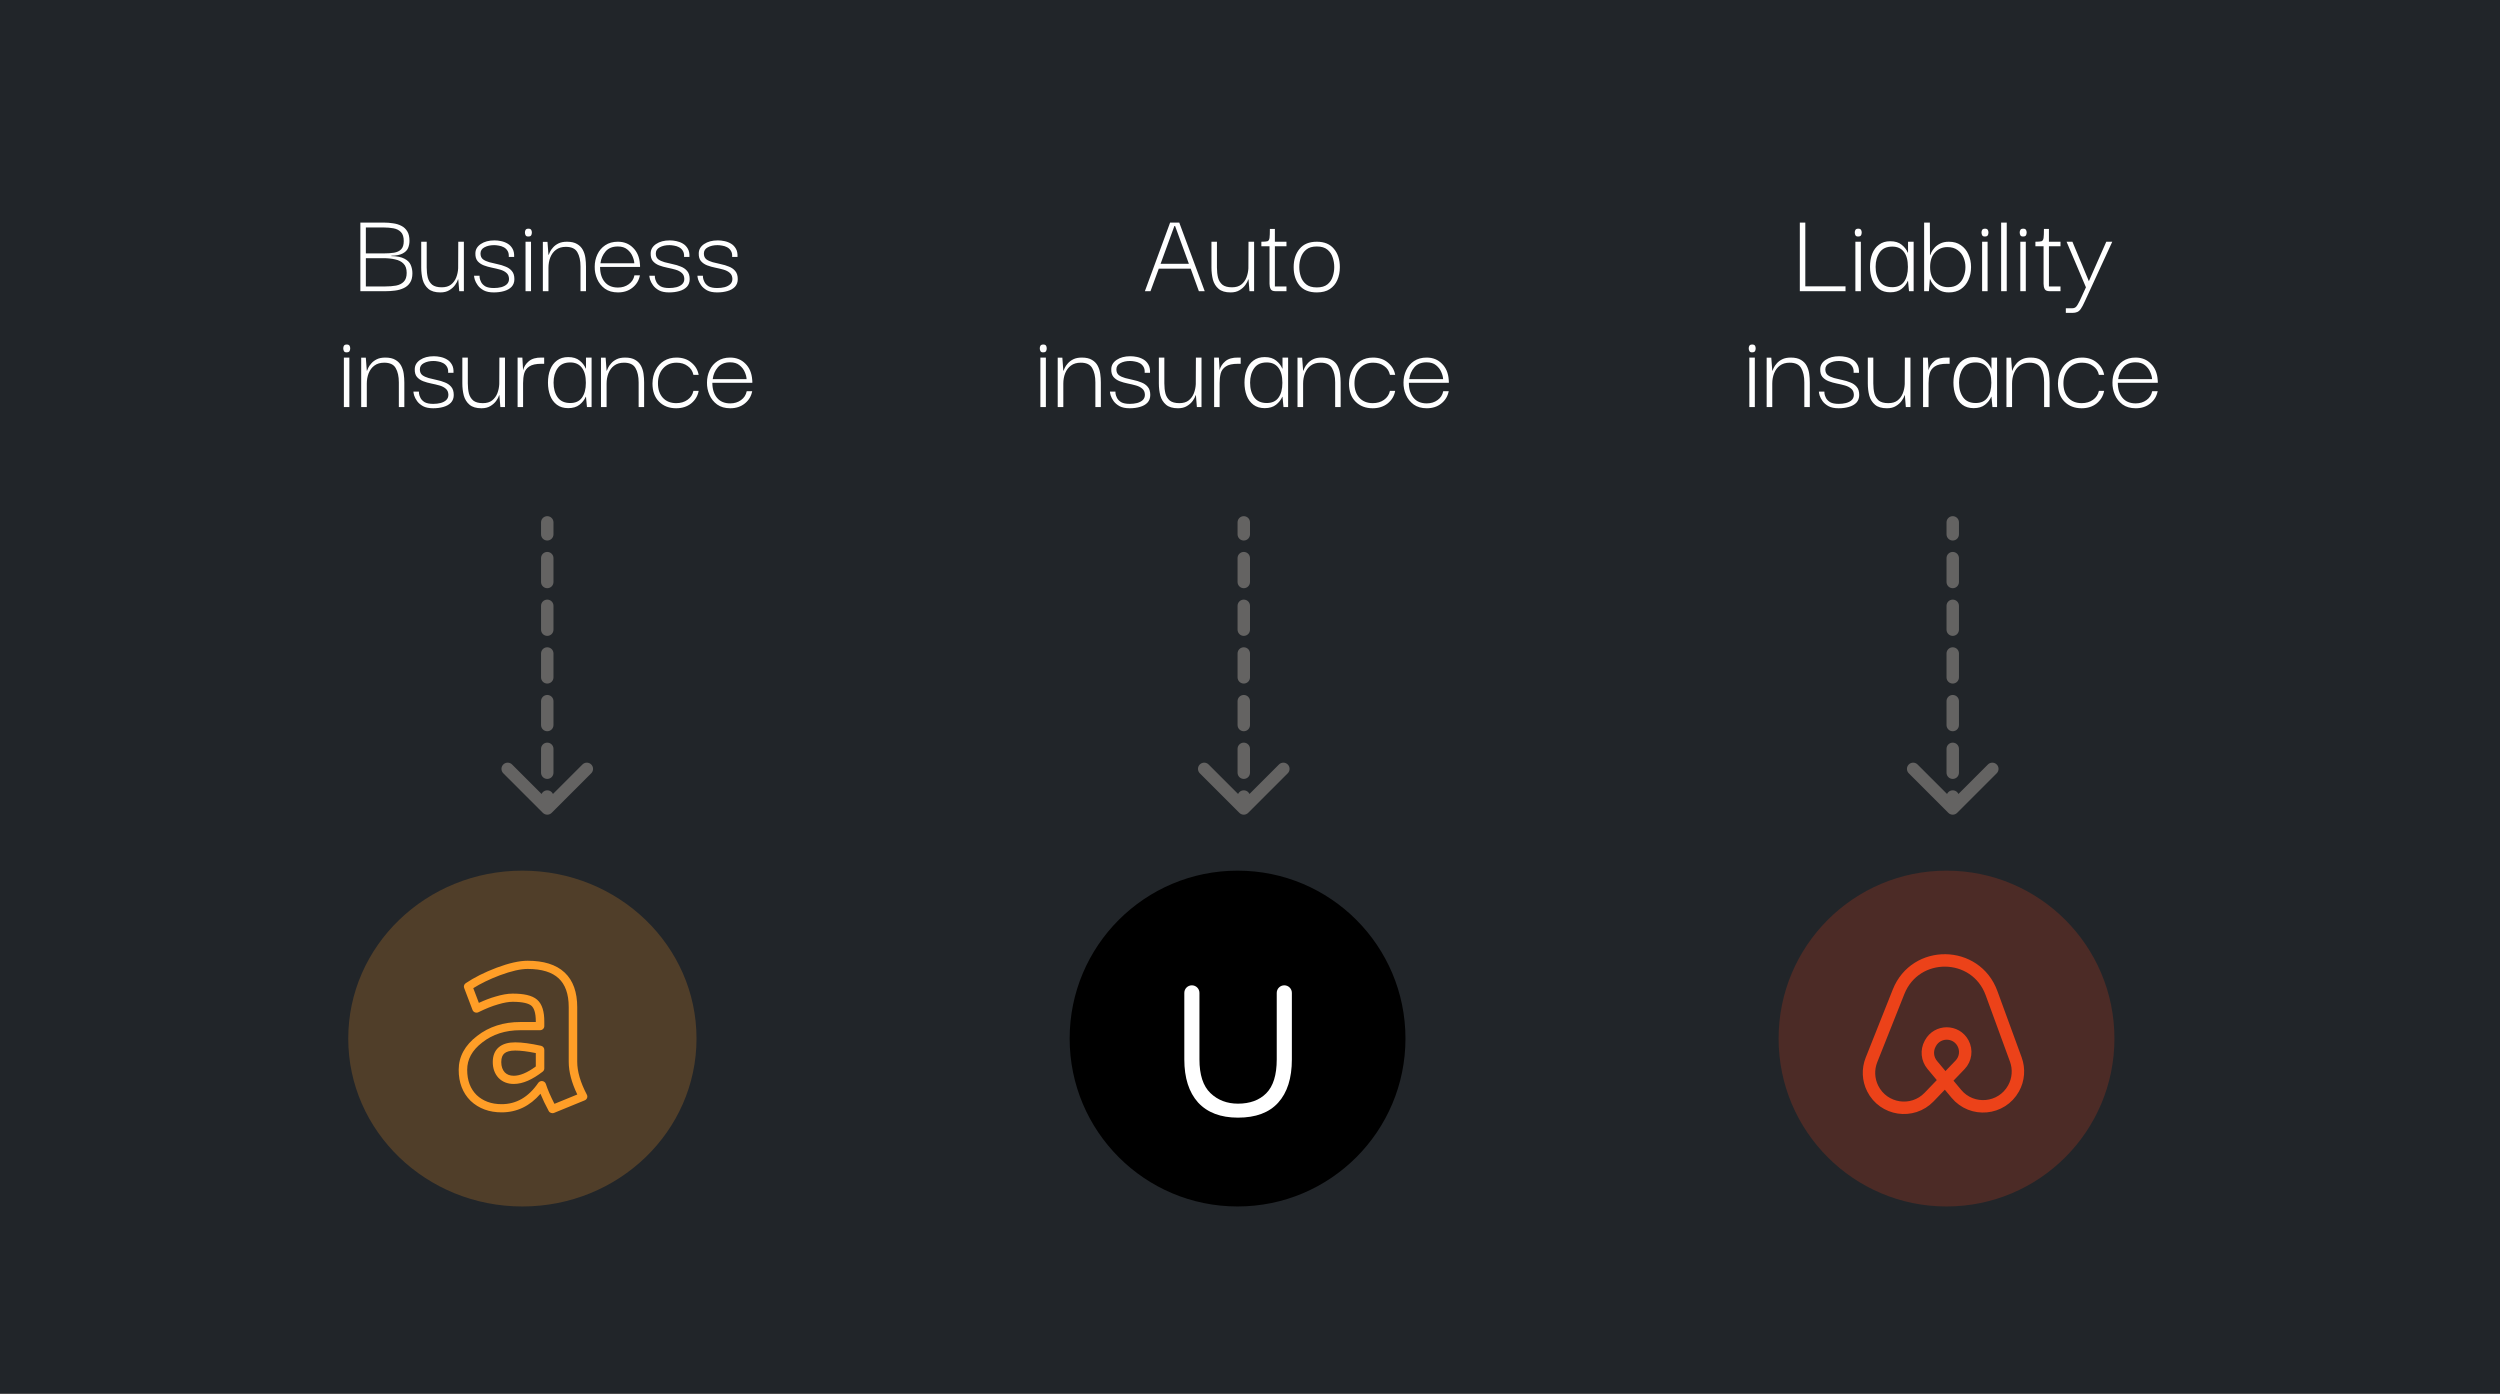 <svg width="669" height="373" viewBox="0 0 669 373" fill="none" xmlns="http://www.w3.org/2000/svg">
<rect x="0" y="0" width="669" height="373" fill="#333333" stroke="none"/>
<rect width="669" height="372.776" fill="#212529"/>
<g clip-path="url(#clip0_1212_6820)">
<path d="M139.79 322.851C165.525 322.851 186.387 302.733 186.387 277.918C186.387 253.102 165.525 232.985 139.79 232.985C114.056 232.985 93.193 253.102 93.193 277.918C93.193 302.733 114.056 322.851 139.79 322.851Z" fill="#503E29"/>
<path fill-rule="evenodd" clip-rule="evenodd" d="M141.194 259.288C139.337 259.288 136.861 259.831 133.724 261.001C130.987 262.04 128.631 263.186 126.647 264.433L128.145 268.368C129.748 267.629 131.233 267.064 132.597 266.681C134.305 266.167 135.839 265.89 137.175 265.89C140.042 265.89 142.362 266.324 143.732 267.512C145.137 268.732 145.654 270.81 145.654 273.32V274.587C145.654 275.192 145.145 275.683 144.517 275.683H139.262C135.215 275.683 131.844 276.782 129.081 278.941L129.071 278.948L129.071 278.948C126.307 281.062 125.019 283.497 125.019 286.287C125.019 289.183 125.891 291.394 127.546 293.039C129.265 294.648 131.464 295.475 134.239 295.475C138.11 295.475 141.365 293.663 144.033 289.78C144.275 289.428 144.705 289.242 145.139 289.3C145.573 289.359 145.933 289.653 146.065 290.056C146.58 291.63 147.346 293.406 148.371 295.387L154.487 292.883C152.978 289.756 152.191 286.831 152.191 284.126V269.519C152.191 265.922 151.23 263.422 149.503 261.811C147.771 260.193 145.072 259.288 141.194 259.288ZM132.901 258.958C136.151 257.745 138.93 257.096 141.194 257.096C145.405 257.096 148.773 258.078 151.085 260.236C153.403 262.401 154.464 265.565 154.464 269.519V284.126C154.464 286.683 155.294 289.616 157.046 292.945C157.188 293.216 157.208 293.532 157.1 293.817C156.992 294.102 156.766 294.331 156.476 294.45L148.284 297.803C147.739 298.027 147.106 297.808 146.832 297.301C145.946 295.66 145.209 294.123 144.626 292.691C141.827 295.953 138.358 297.667 134.239 297.667C130.939 297.667 128.144 296.66 125.949 294.599L125.928 294.579L125.928 294.578C123.777 292.448 122.746 289.645 122.746 286.287C122.746 282.72 124.445 279.69 127.654 277.234C130.867 274.726 134.758 273.491 139.262 273.491H143.381V273.32C143.381 270.961 142.867 269.71 142.211 269.142C141.52 268.542 139.976 268.081 137.175 268.081C136.145 268.081 134.848 268.299 133.264 268.777L133.242 268.783L133.242 268.783C131.734 269.205 130 269.895 128.034 270.867C127.744 271.01 127.404 271.027 127.101 270.913C126.798 270.798 126.56 270.564 126.448 270.27L124.207 264.382C124.029 263.915 124.2 263.391 124.623 263.106C126.927 261.556 129.689 260.177 132.895 258.961L132.901 258.958ZM133.464 280.251C134.566 279.307 136.103 278.931 137.871 278.931C139.692 278.931 142.001 279.248 144.768 279.852C145.286 279.966 145.654 280.409 145.654 280.921V285.914C145.654 286.246 145.498 286.56 145.229 286.768C142.518 288.87 139.924 290.066 137.484 290.066C135.871 290.066 134.476 289.545 133.411 288.454L133.389 288.431C132.344 287.297 131.865 285.852 131.865 284.2C131.865 282.605 132.337 281.217 133.464 280.251ZM134.974 281.889C134.478 282.314 134.138 283.014 134.138 284.2C134.138 285.423 134.481 286.31 135.077 286.963C135.66 287.554 136.426 287.874 137.484 287.874C139.072 287.874 141.027 287.125 143.381 285.382V281.804C141.103 281.343 139.273 281.123 137.871 281.123C136.392 281.123 135.496 281.443 134.974 281.889Z" fill="#FF9E27"/>
</g>
<g clip-path="url(#clip1_1212_6820)">
<path d="M520.888 322.851C545.704 322.851 565.821 302.733 565.821 277.918C565.821 253.102 545.704 232.985 520.888 232.985C496.072 232.985 475.955 253.102 475.955 277.918C475.955 302.733 496.072 322.851 520.888 322.851Z" fill="#4C2B26"/>
<path d="M538.824 291.266V291.266C535.643 296.981 527.717 297.728 523.525 292.707L517.064 284.969C515.739 283.383 515.514 281.149 516.496 279.33L516.585 279.164C518.456 275.696 523.432 275.696 525.303 279.164V279.164C526.325 281.058 526.007 283.395 524.517 284.947L516.234 293.572C511.761 298.231 504.024 297.059 501.131 291.285V291.285C499.937 288.901 499.817 286.12 500.802 283.643L508.054 265.404C512.571 254.043 528.729 254.267 532.929 265.749L539.433 283.53C540.364 286.075 540.142 288.898 538.824 291.266Z" stroke="#EC4219" stroke-width="3.328" stroke-linecap="round"/>
</g>
<g clip-path="url(#clip2_1212_6820)">
<path d="M331.171 322.851C355.987 322.851 376.104 302.733 376.104 277.918C376.104 253.102 355.987 232.985 331.171 232.985C306.355 232.985 286.238 253.102 286.238 277.918C286.238 302.733 306.355 322.851 331.171 322.851Z" fill="black"/>
<path d="M331.283 299.083C326.66 299.083 323.1 297.733 320.604 295.032C318.149 292.291 316.922 288.445 316.922 283.494V265.697C316.922 264.578 317.829 263.671 318.947 263.671V263.671C320.066 263.671 320.972 264.578 320.972 265.697V283.494C320.972 287.627 321.954 290.634 323.918 292.516C325.882 294.398 328.337 295.339 331.283 295.339C334.474 295.339 336.99 294.419 338.832 292.577C340.714 290.695 341.655 287.668 341.655 283.494V265.697C341.655 264.578 342.561 263.671 343.68 263.671V263.671C344.798 263.671 345.705 264.578 345.705 265.697V283.494C345.705 288.527 344.478 292.393 342.023 295.094C339.609 297.753 336.029 299.083 331.283 299.083Z" fill="white"/>
</g>
<path d="M96.434 77.925V59.566H102.728C103.576 59.566 104.402 59.631 105.206 59.761C106.032 59.87 106.772 60.099 107.424 60.446C108.076 60.772 108.598 61.262 108.989 61.914C109.38 62.544 109.576 63.392 109.576 64.457C109.576 65.153 109.446 65.805 109.185 66.414C108.924 67.001 108.435 67.479 107.717 67.849C107.022 68.218 106.022 68.414 104.717 68.436V68.534C106.239 68.555 107.402 68.784 108.206 69.218C109.033 69.632 109.598 70.186 109.902 70.882C110.206 71.577 110.359 72.327 110.359 73.132C110.359 74.197 110.141 75.045 109.706 75.675C109.293 76.306 108.728 76.784 108.011 77.11C107.315 77.436 106.543 77.653 105.695 77.762C104.848 77.871 104 77.925 103.152 77.925H96.434ZM97.902 67.816H102.597C103.706 67.816 104.663 67.751 105.467 67.621C106.293 67.468 106.924 67.164 107.359 66.707C107.815 66.229 108.043 65.501 108.043 64.523C108.043 63.414 107.793 62.609 107.293 62.109C106.793 61.588 106.13 61.251 105.304 61.099C104.478 60.946 103.587 60.87 102.63 60.87H97.902V67.816ZM97.902 76.653H103.087C104.152 76.653 105.119 76.577 105.989 76.425C106.859 76.251 107.543 75.903 108.043 75.382C108.565 74.86 108.826 74.077 108.826 73.034C108.826 71.925 108.543 71.099 107.978 70.555C107.435 69.99 106.685 69.61 105.728 69.414C104.793 69.197 103.761 69.088 102.63 69.088H97.902V76.653ZM117.839 78.251C116.448 78.251 115.382 77.936 114.643 77.306C113.904 76.675 113.393 75.86 113.111 74.86C112.85 73.838 112.719 72.751 112.719 71.599V64.686H114.187V71.599C114.187 72.599 114.285 73.501 114.48 74.306C114.698 75.088 115.089 75.719 115.654 76.197C116.241 76.653 117.089 76.882 118.198 76.882C119.241 76.882 120.067 76.643 120.676 76.164C121.307 75.664 121.774 75.034 122.078 74.273C122.383 73.49 122.557 72.664 122.6 71.795L122.633 64.686H124.133V77.925H122.894L122.633 74.762H122.568C122.437 75.219 122.176 75.719 121.785 76.262C121.394 76.806 120.872 77.273 120.22 77.664C119.589 78.056 118.796 78.251 117.839 78.251ZM132.138 78.251C131.029 78.251 130.127 78.067 129.431 77.697C128.735 77.306 128.203 76.849 127.833 76.327C127.464 75.806 127.203 75.306 127.051 74.827C126.92 74.349 126.855 74.001 126.855 73.784H128.322C128.322 73.806 128.333 73.99 128.355 74.338C128.399 74.664 128.529 75.045 128.746 75.48C128.964 75.914 129.333 76.295 129.855 76.621C130.399 76.925 131.17 77.077 132.17 77.077C132.866 77.077 133.518 77.001 134.127 76.849C134.757 76.675 135.257 76.414 135.627 76.067C136.018 75.697 136.214 75.219 136.214 74.632C136.192 73.936 135.964 73.403 135.529 73.034C135.094 72.642 134.529 72.349 133.834 72.153C133.138 71.958 132.41 71.784 131.649 71.632C130.888 71.479 130.159 71.273 129.464 71.012C128.79 70.751 128.235 70.371 127.801 69.871C127.388 69.371 127.192 68.686 127.214 67.816C127.214 66.794 127.692 65.957 128.649 65.305C129.605 64.653 130.833 64.327 132.333 64.327C132.899 64.327 133.486 64.392 134.094 64.523C134.725 64.653 135.312 64.881 135.855 65.207C136.399 65.534 136.834 65.99 137.16 66.577C137.486 67.142 137.627 67.871 137.584 68.762H136.149C136.192 68.088 136.084 67.544 135.823 67.131C135.562 66.697 135.214 66.371 134.779 66.153C134.366 65.936 133.931 65.794 133.475 65.729C133.018 65.642 132.605 65.599 132.236 65.599C131.214 65.599 130.344 65.794 129.627 66.186C128.931 66.555 128.583 67.11 128.583 67.849C128.583 68.523 128.801 69.034 129.236 69.382C129.67 69.708 130.236 69.969 130.931 70.164C131.627 70.338 132.355 70.512 133.116 70.686C133.877 70.838 134.594 71.055 135.268 71.338C135.964 71.599 136.529 71.99 136.964 72.512C137.421 73.034 137.649 73.762 137.649 74.697C137.649 75.523 137.399 76.208 136.899 76.751C136.399 77.273 135.725 77.653 134.877 77.893C134.051 78.132 133.138 78.251 132.138 78.251ZM141.415 63.283C141.045 63.305 140.795 63.207 140.665 62.99C140.534 62.773 140.469 62.512 140.469 62.207C140.469 61.925 140.534 61.685 140.665 61.49C140.795 61.294 141.045 61.196 141.415 61.196C141.763 61.196 142.002 61.294 142.132 61.49C142.263 61.685 142.328 61.925 142.328 62.207C142.328 62.533 142.263 62.794 142.132 62.99C142.002 63.186 141.763 63.283 141.415 63.283ZM140.632 77.925V64.686H142.1V77.925H140.632ZM145.267 77.925V64.718H146.506L146.767 68.207H146.832C146.876 68.055 146.985 67.794 147.159 67.425C147.332 67.055 147.604 66.664 147.974 66.251C148.343 65.816 148.832 65.447 149.441 65.142C150.05 64.838 150.811 64.686 151.724 64.686C152.854 64.686 153.757 64.892 154.431 65.305C155.104 65.697 155.615 66.218 155.963 66.871C156.311 67.523 156.539 68.24 156.648 69.023C156.757 69.805 156.811 70.588 156.811 71.371V77.925H155.344V71.338C155.344 69.729 155.061 68.447 154.496 67.49C153.952 66.534 152.93 66.055 151.43 66.055C150.365 66.055 149.485 66.316 148.789 66.838C148.115 67.338 147.604 68.023 147.256 68.892C146.93 69.74 146.767 70.664 146.767 71.664V77.925H145.267ZM165.373 78.251C163.96 78.251 162.786 77.914 161.851 77.24C160.938 76.567 160.253 75.708 159.796 74.664C159.34 73.599 159.122 72.501 159.144 71.371C159.144 70.197 159.383 69.099 159.862 68.077C160.34 67.055 161.036 66.24 161.949 65.631C162.884 65.001 164.014 64.686 165.34 64.686C166.992 64.686 168.351 65.229 169.416 66.316C170.503 67.381 171.112 68.816 171.243 70.621C171.264 70.729 171.275 70.86 171.275 71.012C171.275 71.164 171.275 71.305 171.275 71.436H160.579C160.579 73.11 160.992 74.447 161.818 75.447C162.644 76.447 163.829 76.947 165.373 76.947C166.481 76.947 167.438 76.653 168.242 76.067C169.069 75.48 169.579 74.686 169.775 73.686H171.243C170.982 75.034 170.319 76.132 169.253 76.98C168.21 77.828 166.916 78.251 165.373 78.251ZM160.677 70.458H169.742C169.721 69.892 169.558 69.262 169.253 68.566C168.971 67.871 168.503 67.262 167.851 66.74C167.221 66.218 166.384 65.957 165.34 65.957C163.905 65.957 162.807 66.403 162.047 67.294C161.286 68.186 160.829 69.24 160.677 70.458ZM179.047 78.251C177.938 78.251 177.036 78.067 176.34 77.697C175.644 77.306 175.112 76.849 174.742 76.327C174.372 75.806 174.112 75.306 173.959 74.827C173.829 74.349 173.764 74.001 173.764 73.784H175.231C175.231 73.806 175.242 73.99 175.264 74.338C175.307 74.664 175.438 75.045 175.655 75.48C175.872 75.914 176.242 76.295 176.764 76.621C177.307 76.925 178.079 77.077 179.079 77.077C179.775 77.077 180.427 77.001 181.036 76.849C181.666 76.675 182.166 76.414 182.536 76.067C182.927 75.697 183.123 75.219 183.123 74.632C183.101 73.936 182.873 73.403 182.438 73.034C182.003 72.642 181.438 72.349 180.742 72.153C180.047 71.958 179.318 71.784 178.557 71.632C177.796 71.479 177.068 71.273 176.372 71.012C175.699 70.751 175.144 70.371 174.709 69.871C174.296 69.371 174.101 68.686 174.122 67.816C174.122 66.794 174.601 65.957 175.557 65.305C176.514 64.653 177.742 64.327 179.242 64.327C179.807 64.327 180.394 64.392 181.003 64.523C181.634 64.653 182.221 64.881 182.764 65.207C183.308 65.534 183.742 65.99 184.068 66.577C184.395 67.142 184.536 67.871 184.492 68.762H183.058C183.101 68.088 182.992 67.544 182.731 67.131C182.471 66.697 182.123 66.371 181.688 66.153C181.275 65.936 180.84 65.794 180.384 65.729C179.927 65.642 179.514 65.599 179.144 65.599C178.123 65.599 177.253 65.794 176.536 66.186C175.84 66.555 175.492 67.11 175.492 67.849C175.492 68.523 175.709 69.034 176.144 69.382C176.579 69.708 177.144 69.969 177.84 70.164C178.536 70.338 179.264 70.512 180.025 70.686C180.786 70.838 181.503 71.055 182.177 71.338C182.873 71.599 183.438 71.99 183.873 72.512C184.329 73.034 184.558 73.762 184.558 74.697C184.558 75.523 184.308 76.208 183.808 76.751C183.308 77.273 182.634 77.653 181.786 77.893C180.96 78.132 180.047 78.251 179.047 78.251ZM191.912 78.251C190.803 78.251 189.901 78.067 189.206 77.697C188.51 77.306 187.977 76.849 187.608 76.327C187.238 75.806 186.977 75.306 186.825 74.827C186.695 74.349 186.629 74.001 186.629 73.784H188.097C188.097 73.806 188.108 73.99 188.129 74.338C188.173 74.664 188.303 75.045 188.521 75.48C188.738 75.914 189.108 76.295 189.629 76.621C190.173 76.925 190.945 77.077 191.945 77.077C192.64 77.077 193.293 77.001 193.901 76.849C194.532 76.675 195.032 76.414 195.401 76.067C195.793 75.697 195.988 75.219 195.988 74.632C195.967 73.936 195.738 73.403 195.304 73.034C194.869 72.642 194.304 72.349 193.608 72.153C192.912 71.958 192.184 71.784 191.423 71.632C190.662 71.479 189.934 71.273 189.238 71.012C188.564 70.751 188.01 70.371 187.575 69.871C187.162 69.371 186.966 68.686 186.988 67.816C186.988 66.794 187.466 65.957 188.423 65.305C189.379 64.653 190.608 64.327 192.108 64.327C192.673 64.327 193.26 64.392 193.869 64.523C194.499 64.653 195.086 64.881 195.63 65.207C196.173 65.534 196.608 65.99 196.934 66.577C197.26 67.142 197.402 67.871 197.358 68.762H195.923C195.967 68.088 195.858 67.544 195.597 67.131C195.336 66.697 194.988 66.371 194.554 66.153C194.141 65.936 193.706 65.794 193.249 65.729C192.793 65.642 192.38 65.599 192.01 65.599C190.988 65.599 190.119 65.794 189.401 66.186C188.706 66.555 188.358 67.11 188.358 67.849C188.358 68.523 188.575 69.034 189.01 69.382C189.445 69.708 190.01 69.969 190.706 70.164C191.401 70.338 192.13 70.512 192.89 70.686C193.651 70.838 194.369 71.055 195.043 71.338C195.738 71.599 196.304 71.99 196.738 72.512C197.195 73.034 197.423 73.762 197.423 74.697C197.423 75.523 197.173 76.208 196.673 76.751C196.173 77.273 195.499 77.653 194.651 77.893C193.825 78.132 192.912 78.251 191.912 78.251ZM92.802 94.283C92.433 94.305 92.183 94.207 92.052 93.99C91.922 93.772 91.857 93.512 91.857 93.207C91.857 92.925 91.922 92.686 92.052 92.49C92.183 92.294 92.433 92.196 92.802 92.196C93.15 92.196 93.389 92.294 93.52 92.49C93.65 92.686 93.715 92.925 93.715 93.207C93.715 93.533 93.65 93.794 93.52 93.99C93.389 94.186 93.15 94.283 92.802 94.283ZM92.02 108.925V95.686H93.487V108.925H92.02ZM96.655 108.925V95.718H97.894L98.155 99.207H98.22C98.263 99.055 98.372 98.794 98.546 98.425C98.72 98.055 98.992 97.664 99.361 97.251C99.731 96.816 100.22 96.447 100.829 96.142C101.437 95.838 102.198 95.686 103.111 95.686C104.242 95.686 105.144 95.892 105.818 96.305C106.492 96.697 107.003 97.218 107.351 97.871C107.699 98.523 107.927 99.24 108.036 100.023C108.144 100.805 108.199 101.588 108.199 102.371V108.925H106.731V102.338C106.731 100.729 106.449 99.447 105.883 98.49C105.34 97.534 104.318 97.055 102.818 97.055C101.753 97.055 100.872 97.316 100.177 97.838C99.503 98.338 98.992 99.023 98.644 99.892C98.318 100.74 98.155 101.664 98.155 102.664V108.925H96.655ZM115.912 109.251C114.804 109.251 113.901 109.067 113.206 108.697C112.51 108.306 111.977 107.849 111.608 107.327C111.238 106.806 110.977 106.306 110.825 105.827C110.695 105.349 110.63 105.001 110.63 104.784H112.097C112.097 104.806 112.108 104.99 112.13 105.338C112.173 105.664 112.304 106.045 112.521 106.48C112.738 106.914 113.108 107.295 113.63 107.621C114.173 107.925 114.945 108.077 115.945 108.077C116.641 108.077 117.293 108.001 117.902 107.849C118.532 107.675 119.032 107.414 119.402 107.067C119.793 106.697 119.989 106.219 119.989 105.632C119.967 104.936 119.739 104.403 119.304 104.034C118.869 103.642 118.304 103.349 117.608 103.153C116.912 102.958 116.184 102.784 115.423 102.632C114.662 102.479 113.934 102.273 113.238 102.012C112.564 101.751 112.01 101.371 111.575 100.871C111.162 100.371 110.967 99.686 110.988 98.816C110.988 97.794 111.467 96.957 112.423 96.305C113.38 95.653 114.608 95.327 116.108 95.327C116.673 95.327 117.26 95.392 117.869 95.523C118.499 95.653 119.086 95.881 119.63 96.207C120.173 96.534 120.608 96.99 120.934 97.577C121.26 98.142 121.402 98.871 121.358 99.762H119.923C119.967 99.088 119.858 98.544 119.597 98.131C119.336 97.697 118.989 97.371 118.554 97.153C118.141 96.936 117.706 96.794 117.249 96.729C116.793 96.642 116.38 96.599 116.01 96.599C114.988 96.599 114.119 96.794 113.401 97.186C112.706 97.555 112.358 98.11 112.358 98.849C112.358 99.523 112.575 100.034 113.01 100.381C113.445 100.708 114.01 100.968 114.706 101.164C115.402 101.338 116.13 101.512 116.891 101.686C117.652 101.838 118.369 102.055 119.043 102.338C119.739 102.599 120.304 102.99 120.739 103.512C121.195 104.034 121.424 104.762 121.424 105.697C121.424 106.523 121.173 107.208 120.673 107.751C120.173 108.273 119.5 108.654 118.652 108.893C117.826 109.132 116.912 109.251 115.912 109.251ZM128.842 109.251C127.45 109.251 126.385 108.936 125.646 108.306C124.907 107.675 124.396 106.86 124.113 105.86C123.852 104.838 123.722 103.751 123.722 102.599V95.686H125.189V102.599C125.189 103.599 125.287 104.501 125.483 105.306C125.7 106.088 126.092 106.719 126.657 107.197C127.244 107.654 128.092 107.882 129.2 107.882C130.244 107.882 131.07 107.643 131.679 107.164C132.309 106.664 132.777 106.034 133.081 105.273C133.385 104.49 133.559 103.664 133.603 102.795L133.635 95.686H135.135V108.925H133.896L133.635 105.762H133.57C133.44 106.219 133.179 106.719 132.788 107.262C132.396 107.806 131.874 108.273 131.222 108.664C130.592 109.056 129.798 109.251 128.842 109.251ZM138.51 108.925V95.686H139.782L139.977 99.077C140.195 98.142 140.706 97.338 141.51 96.664C142.314 95.99 143.445 95.664 144.901 95.686H145.619V97.349H144.901C143.423 97.349 142.336 97.588 141.64 98.066C140.945 98.523 140.488 99.142 140.271 99.925C140.075 100.708 139.977 101.577 139.977 102.534V108.925H138.51ZM152.049 109.219C150.831 109.219 149.821 108.914 149.016 108.306C148.212 107.697 147.614 106.882 147.223 105.86C146.831 104.816 146.636 103.664 146.636 102.403C146.636 101.099 146.831 99.936 147.223 98.914C147.636 97.871 148.244 97.055 149.049 96.468C149.853 95.86 150.853 95.555 152.049 95.555C153.332 95.555 154.353 95.87 155.114 96.501C155.875 97.11 156.419 97.816 156.745 98.621H156.81V95.686H158.31V108.925H157.071L156.81 106.186H156.745C156.397 106.99 155.843 107.697 155.082 108.306C154.321 108.914 153.31 109.219 152.049 109.219ZM152.603 107.849C153.995 107.849 155.038 107.371 155.734 106.414C156.429 105.458 156.777 104.132 156.777 102.436C156.777 100.631 156.408 99.273 155.669 98.36C154.951 97.447 153.929 96.99 152.603 96.99C151.06 96.99 149.929 97.512 149.212 98.555C148.494 99.577 148.136 100.86 148.136 102.403C148.136 104.012 148.505 105.327 149.244 106.349C149.984 107.349 151.103 107.849 152.603 107.849ZM160.824 108.925V95.718H162.063L162.324 99.207H162.389C162.433 99.055 162.541 98.794 162.715 98.425C162.889 98.055 163.161 97.664 163.53 97.251C163.9 96.816 164.389 96.447 164.998 96.142C165.607 95.838 166.367 95.686 167.281 95.686C168.411 95.686 169.313 95.892 169.987 96.305C170.661 96.697 171.172 97.218 171.52 97.871C171.868 98.523 172.096 99.24 172.205 100.023C172.313 100.805 172.368 101.588 172.368 102.371V108.925H170.9V102.338C170.9 100.729 170.618 99.447 170.052 98.49C169.509 97.534 168.487 97.055 166.987 97.055C165.922 97.055 165.041 97.316 164.346 97.838C163.672 98.338 163.161 99.023 162.813 99.892C162.487 100.74 162.324 101.664 162.324 102.664V108.925H160.824ZM180.929 109.251C179.06 109.251 177.538 108.664 176.364 107.49C175.19 106.316 174.603 104.697 174.603 102.632C174.625 101.262 174.907 100.055 175.451 99.012C175.994 97.968 176.744 97.153 177.701 96.566C178.658 95.979 179.766 95.686 181.027 95.686C182.636 95.686 183.962 96.131 185.006 97.023C186.071 97.892 186.723 98.99 186.962 100.316H185.56C185.343 99.294 184.821 98.501 183.995 97.936C183.19 97.349 182.212 97.055 181.06 97.055C179.56 97.055 178.353 97.566 177.44 98.588C176.527 99.61 176.07 100.936 176.07 102.566C176.07 104.197 176.505 105.49 177.375 106.447C178.266 107.403 179.462 107.882 180.962 107.882C182.136 107.882 183.136 107.588 183.962 107.001C184.81 106.414 185.343 105.61 185.56 104.588H186.962C186.723 105.936 186.06 107.056 184.973 107.947C183.886 108.817 182.538 109.251 180.929 109.251ZM195.419 109.251C194.006 109.251 192.832 108.914 191.897 108.24C190.984 107.567 190.299 106.708 189.843 105.664C189.386 104.599 189.169 103.501 189.191 102.371C189.191 101.197 189.43 100.099 189.908 99.077C190.386 98.055 191.082 97.24 191.995 96.631C192.93 96.001 194.06 95.686 195.387 95.686C197.039 95.686 198.398 96.229 199.463 97.316C200.55 98.381 201.159 99.816 201.289 101.621C201.311 101.729 201.322 101.86 201.322 102.012C201.322 102.164 201.322 102.305 201.322 102.436H190.625C190.625 104.11 191.039 105.447 191.865 106.447C192.691 107.447 193.876 107.947 195.419 107.947C196.528 107.947 197.484 107.654 198.289 107.067C199.115 106.48 199.626 105.686 199.822 104.686H201.289C201.028 106.034 200.365 107.132 199.3 107.98C198.256 108.827 196.963 109.251 195.419 109.251ZM190.723 101.458H199.789C199.767 100.892 199.604 100.262 199.3 99.566C199.017 98.871 198.55 98.262 197.898 97.74C197.267 97.218 196.43 96.957 195.387 96.957C193.952 96.957 192.854 97.403 192.093 98.294C191.332 99.186 190.876 100.24 190.723 101.458Z" fill="white"/>
<path d="M306.372 77.925L313.122 59.566H315.568L322.383 77.925H320.818L318.633 71.892H310.089L307.872 77.925H306.372ZM314.361 60.218L310.578 70.588H318.144L314.361 60.218ZM329.306 78.251C327.915 78.251 326.85 77.936 326.11 77.306C325.371 76.675 324.86 75.86 324.578 74.86C324.317 73.838 324.186 72.751 324.186 71.599V64.686H325.654V71.599C325.654 72.599 325.752 73.501 325.947 74.306C326.165 75.088 326.556 75.719 327.121 76.197C327.708 76.653 328.556 76.882 329.665 76.882C330.708 76.882 331.535 76.643 332.143 76.164C332.774 75.664 333.241 75.034 333.546 74.273C333.85 73.49 334.024 72.664 334.067 71.795L334.1 64.686H335.6V77.925H334.361L334.1 74.762H334.035C333.904 75.219 333.643 75.719 333.252 76.262C332.861 76.806 332.339 77.273 331.687 77.664C331.056 78.056 330.263 78.251 329.306 78.251ZM341.355 77.925C340.659 77.925 340.214 77.73 340.018 77.338C339.822 76.947 339.724 76.48 339.724 75.936V65.892H337.54V64.686C338.322 64.686 338.866 64.642 339.17 64.555C339.474 64.447 339.659 64.153 339.724 63.675C339.79 63.196 339.822 62.392 339.822 61.262H341.159V64.686H344.257V65.892H341.159V76.653H344.257V77.925H341.355ZM352.381 78.251C350.316 78.251 348.761 77.621 347.718 76.36C346.696 75.077 346.185 73.458 346.185 71.501C346.185 69.501 346.707 67.871 347.75 66.61C348.794 65.327 350.337 64.686 352.381 64.686C354.381 64.686 355.903 65.316 356.946 66.577C358.012 67.816 358.544 69.458 358.544 71.501C358.544 72.784 358.316 73.936 357.859 74.958C357.425 75.958 356.751 76.762 355.838 77.371C354.946 77.958 353.794 78.251 352.381 78.251ZM352.381 76.914C353.598 76.914 354.544 76.643 355.218 76.099C355.892 75.556 356.359 74.871 356.62 74.045C356.903 73.197 357.044 72.338 357.044 71.469C357.044 70.577 356.903 69.718 356.62 68.892C356.359 68.044 355.892 67.349 355.218 66.805C354.544 66.24 353.598 65.957 352.381 65.957C351.163 65.957 350.218 66.24 349.544 66.805C348.87 67.349 348.392 68.044 348.109 68.892C347.826 69.718 347.685 70.577 347.685 71.469C347.685 72.338 347.826 73.197 348.109 74.045C348.392 74.871 348.87 75.556 349.544 76.099C350.218 76.643 351.163 76.914 352.381 76.914ZM279.191 94.283C278.821 94.305 278.571 94.207 278.441 93.99C278.311 93.772 278.245 93.512 278.245 93.207C278.245 92.925 278.311 92.686 278.441 92.49C278.571 92.294 278.821 92.196 279.191 92.196C279.539 92.196 279.778 92.294 279.908 92.49C280.039 92.686 280.104 92.925 280.104 93.207C280.104 93.533 280.039 93.794 279.908 93.99C279.778 94.186 279.539 94.283 279.191 94.283ZM278.408 108.925V95.686H279.876V108.925H278.408ZM283.043 108.925V95.718H284.283L284.543 99.207H284.609C284.652 99.055 284.761 98.794 284.935 98.425C285.109 98.055 285.38 97.664 285.75 97.251C286.12 96.816 286.609 96.447 287.217 96.142C287.826 95.838 288.587 95.686 289.5 95.686C290.631 95.686 291.533 95.892 292.207 96.305C292.881 96.697 293.392 97.218 293.739 97.871C294.087 98.523 294.316 99.24 294.424 100.023C294.533 100.805 294.587 101.588 294.587 102.371V108.925H293.12V102.338C293.12 100.729 292.837 99.447 292.272 98.49C291.728 97.534 290.707 97.055 289.207 97.055C288.141 97.055 287.261 97.316 286.565 97.838C285.891 98.338 285.38 99.023 285.033 99.892C284.706 100.74 284.543 101.664 284.543 102.664V108.925H283.043ZM302.301 109.251C301.192 109.251 300.29 109.067 299.594 108.697C298.899 108.306 298.366 107.849 297.997 107.327C297.627 106.806 297.366 106.306 297.214 105.827C297.083 105.349 297.018 105.001 297.018 104.784H298.486C298.486 104.806 298.497 104.99 298.518 105.338C298.562 105.664 298.692 106.045 298.91 106.48C299.127 106.914 299.497 107.295 300.018 107.621C300.562 107.925 301.334 108.077 302.334 108.077C303.029 108.077 303.682 108.001 304.29 107.849C304.921 107.675 305.421 107.414 305.79 107.067C306.182 106.697 306.377 106.219 306.377 105.632C306.356 104.936 306.127 104.403 305.693 104.034C305.258 103.642 304.692 103.349 303.997 103.153C303.301 102.958 302.573 102.784 301.812 102.632C301.051 102.479 300.323 102.273 299.627 102.012C298.953 101.751 298.399 101.371 297.964 100.871C297.551 100.371 297.355 99.686 297.377 98.816C297.377 97.794 297.855 96.957 298.812 96.305C299.768 95.653 300.997 95.327 302.497 95.327C303.062 95.327 303.649 95.392 304.258 95.523C304.888 95.653 305.475 95.881 306.019 96.207C306.562 96.534 306.997 96.99 307.323 97.577C307.649 98.142 307.79 98.871 307.747 99.762H306.312C306.356 99.088 306.247 98.544 305.986 98.131C305.725 97.697 305.377 97.371 304.942 97.153C304.529 96.936 304.095 96.794 303.638 96.729C303.182 96.642 302.768 96.599 302.399 96.599C301.377 96.599 300.508 96.794 299.79 97.186C299.094 97.555 298.747 98.11 298.747 98.849C298.747 99.523 298.964 100.034 299.399 100.381C299.834 100.708 300.399 100.968 301.095 101.164C301.79 101.338 302.518 101.512 303.279 101.686C304.04 101.838 304.758 102.055 305.432 102.338C306.127 102.599 306.693 102.99 307.127 103.512C307.584 104.034 307.812 104.762 307.812 105.697C307.812 106.523 307.562 107.208 307.062 107.751C306.562 108.273 305.888 108.654 305.04 108.893C304.214 109.132 303.301 109.251 302.301 109.251ZM315.23 109.251C313.839 109.251 312.774 108.936 312.035 108.306C311.295 107.675 310.785 106.86 310.502 105.86C310.241 104.838 310.111 103.751 310.111 102.599V95.686H311.578V102.599C311.578 103.599 311.676 104.501 311.872 105.306C312.089 106.088 312.48 106.719 313.046 107.197C313.633 107.654 314.48 107.882 315.589 107.882C316.633 107.882 317.459 107.643 318.068 107.164C318.698 106.664 319.165 106.034 319.47 105.273C319.774 104.49 319.948 103.664 319.991 102.795L320.024 95.686H321.524V108.925H320.285L320.024 105.762H319.959C319.828 106.219 319.568 106.719 319.176 107.262C318.785 107.806 318.263 108.273 317.611 108.664C316.981 109.056 316.187 109.251 315.23 109.251ZM324.899 108.925V95.686H326.17L326.366 99.077C326.583 98.142 327.094 97.338 327.899 96.664C328.703 95.99 329.834 95.664 331.29 95.686H332.008V97.349H331.29C329.812 97.349 328.725 97.588 328.029 98.066C327.333 98.523 326.877 99.142 326.659 99.925C326.464 100.708 326.366 101.577 326.366 102.534V108.925H324.899ZM338.438 109.219C337.22 109.219 336.209 108.914 335.405 108.306C334.6 107.697 334.003 106.882 333.611 105.86C333.22 104.816 333.024 103.664 333.024 102.403C333.024 101.099 333.22 99.936 333.611 98.914C334.024 97.871 334.633 97.055 335.437 96.468C336.242 95.86 337.242 95.555 338.438 95.555C339.72 95.555 340.742 95.87 341.503 96.501C342.264 97.11 342.807 97.816 343.133 98.621H343.199V95.686H344.699V108.925H343.459L343.199 106.186H343.133C342.786 106.99 342.231 107.697 341.47 108.306C340.709 108.914 339.698 109.219 338.438 109.219ZM338.992 107.849C340.383 107.849 341.427 107.371 342.122 106.414C342.818 105.458 343.166 104.132 343.166 102.436C343.166 100.631 342.796 99.273 342.057 98.36C341.34 97.447 340.318 96.99 338.992 96.99C337.448 96.99 336.318 97.512 335.6 98.555C334.883 99.577 334.524 100.86 334.524 102.403C334.524 104.012 334.894 105.327 335.633 106.349C336.372 107.349 337.492 107.849 338.992 107.849ZM347.212 108.925V95.718H348.452L348.713 99.207H348.778C348.821 99.055 348.93 98.794 349.104 98.425C349.278 98.055 349.549 97.664 349.919 97.251C350.289 96.816 350.778 96.447 351.387 96.142C351.995 95.838 352.756 95.686 353.669 95.686C354.8 95.686 355.702 95.892 356.376 96.305C357.05 96.697 357.561 97.218 357.909 97.871C358.256 98.523 358.485 99.24 358.593 100.023C358.702 100.805 358.756 101.588 358.756 102.371V108.925H357.289V102.338C357.289 100.729 357.006 99.447 356.441 98.49C355.898 97.534 354.876 97.055 353.376 97.055C352.31 97.055 351.43 97.316 350.734 97.838C350.06 98.338 349.549 99.023 349.202 99.892C348.876 100.74 348.713 101.664 348.713 102.664V108.925H347.212ZM367.318 109.251C365.448 109.251 363.927 108.664 362.753 107.49C361.579 106.316 360.992 104.697 360.992 102.632C361.013 101.262 361.296 100.055 361.84 99.012C362.383 97.968 363.133 97.153 364.09 96.566C365.046 95.979 366.155 95.686 367.416 95.686C369.025 95.686 370.351 96.131 371.394 97.023C372.46 97.892 373.112 98.99 373.351 100.316H371.949C371.731 99.294 371.209 98.501 370.383 97.936C369.579 97.349 368.601 97.055 367.448 97.055C365.948 97.055 364.742 97.566 363.829 98.588C362.916 99.61 362.459 100.936 362.459 102.566C362.459 104.197 362.894 105.49 363.764 106.447C364.655 107.403 365.851 107.882 367.351 107.882C368.525 107.882 369.525 107.588 370.351 107.001C371.199 106.414 371.731 105.61 371.949 104.588H373.351C373.112 105.936 372.449 107.056 371.362 107.947C370.275 108.817 368.927 109.251 367.318 109.251ZM381.808 109.251C380.395 109.251 379.221 108.914 378.286 108.24C377.373 107.567 376.688 106.708 376.232 105.664C375.775 104.599 375.558 103.501 375.579 102.371C375.579 101.197 375.818 100.099 376.297 99.077C376.775 98.055 377.471 97.24 378.384 96.631C379.319 96.001 380.449 95.686 381.775 95.686C383.427 95.686 384.786 96.229 385.851 97.316C386.938 98.381 387.547 99.816 387.678 101.621C387.699 101.729 387.71 101.86 387.71 102.012C387.71 102.164 387.71 102.305 387.71 102.436H377.014C377.014 104.11 377.427 105.447 378.253 106.447C379.079 107.447 380.264 107.947 381.808 107.947C382.917 107.947 383.873 107.654 384.678 107.067C385.504 106.48 386.015 105.686 386.21 104.686H387.678C387.417 106.034 386.754 107.132 385.688 107.98C384.645 108.827 383.351 109.251 381.808 109.251ZM377.112 101.458H386.178C386.156 100.892 385.993 100.262 385.688 99.566C385.406 98.871 384.938 98.262 384.286 97.74C383.656 97.218 382.819 96.957 381.775 96.957C380.34 96.957 379.243 97.403 378.482 98.294C377.721 99.186 377.264 100.24 377.112 101.458Z" fill="white"/>
<path d="M481.633 77.925V59.566H483.101V76.621H493.862V77.925H481.633ZM497.28 63.283C496.911 63.305 496.661 63.207 496.53 62.99C496.4 62.773 496.335 62.512 496.335 62.207C496.335 61.925 496.4 61.685 496.53 61.49C496.661 61.294 496.911 61.196 497.28 61.196C497.628 61.196 497.867 61.294 497.998 61.49C498.128 61.685 498.193 61.925 498.193 62.207C498.193 62.533 498.128 62.794 497.998 62.99C497.867 63.186 497.628 63.283 497.28 63.283ZM496.498 77.925V64.686H497.965V77.925H496.498ZM505.829 78.219C504.611 78.219 503.6 77.914 502.796 77.306C501.991 76.697 501.394 75.882 501.002 74.86C500.611 73.816 500.415 72.664 500.415 71.403C500.415 70.099 500.611 68.936 501.002 67.914C501.415 66.871 502.024 66.055 502.828 65.468C503.633 64.86 504.633 64.555 505.829 64.555C507.111 64.555 508.133 64.87 508.894 65.501C509.655 66.11 510.198 66.816 510.524 67.621H510.59V64.686H512.09V77.925H510.85L510.59 75.186H510.524C510.177 75.99 509.622 76.697 508.861 77.306C508.1 77.914 507.089 78.219 505.829 78.219ZM506.383 76.849C507.774 76.849 508.818 76.371 509.513 75.414C510.209 74.458 510.557 73.132 510.557 71.436C510.557 69.632 510.187 68.273 509.448 67.36C508.731 66.447 507.709 65.99 506.383 65.99C504.839 65.99 503.709 66.512 502.991 67.555C502.274 68.577 501.915 69.86 501.915 71.403C501.915 73.012 502.285 74.327 503.024 75.349C503.763 76.349 504.883 76.849 506.383 76.849ZM521.517 78.251C520.647 78.251 519.897 78.099 519.267 77.795C518.658 77.49 518.158 77.121 517.767 76.686C517.375 76.251 517.071 75.849 516.854 75.48C516.658 75.11 516.538 74.849 516.495 74.697H516.43L516.169 77.925H514.897V59.566H516.43L516.462 68.273H516.527C516.571 68.121 516.68 67.86 516.854 67.49C517.049 67.099 517.332 66.697 517.701 66.284C518.093 65.849 518.593 65.479 519.201 65.175C519.832 64.849 520.604 64.686 521.517 64.686C522.778 64.686 523.843 64.99 524.713 65.599C525.604 66.207 526.278 67.023 526.734 68.044C527.213 69.066 527.452 70.208 527.452 71.469C527.452 72.751 527.213 73.903 526.734 74.925C526.278 75.947 525.604 76.762 524.713 77.371C523.843 77.958 522.778 78.251 521.517 78.251ZM521.321 76.849C522.408 76.849 523.289 76.599 523.963 76.099C524.658 75.577 525.158 74.903 525.463 74.077C525.789 73.251 525.952 72.382 525.952 71.469C525.952 70.555 525.778 69.697 525.43 68.892C525.082 68.066 524.549 67.403 523.832 66.903C523.115 66.381 522.212 66.121 521.125 66.121C519.799 66.121 518.691 66.599 517.799 67.555C516.93 68.49 516.495 69.794 516.495 71.469C516.495 73.186 516.962 74.512 517.897 75.447C518.854 76.382 519.995 76.849 521.321 76.849ZM531.196 63.283C530.826 63.305 530.576 63.207 530.446 62.99C530.316 62.773 530.25 62.512 530.25 62.207C530.25 61.925 530.316 61.685 530.446 61.49C530.576 61.294 530.826 61.196 531.196 61.196C531.544 61.196 531.783 61.294 531.913 61.49C532.044 61.685 532.109 61.925 532.109 62.207C532.109 62.533 532.044 62.794 531.913 62.99C531.783 63.186 531.544 63.283 531.196 63.283ZM530.413 77.925V64.686H531.881V77.925H530.413ZM535.505 77.925V59.566H537.005V77.925H535.505ZM541.419 63.283C541.049 63.305 540.799 63.207 540.669 62.99C540.538 62.773 540.473 62.512 540.473 62.207C540.473 61.925 540.538 61.685 540.669 61.49C540.799 61.294 541.049 61.196 541.419 61.196C541.766 61.196 542.006 61.294 542.136 61.49C542.266 61.685 542.332 61.925 542.332 62.207C542.332 62.533 542.266 62.794 542.136 62.99C542.006 63.186 541.766 63.283 541.419 63.283ZM540.636 77.925V64.686H542.103V77.925H540.636ZM548.489 77.925C547.794 77.925 547.348 77.73 547.152 77.338C546.957 76.947 546.859 76.48 546.859 75.936V65.892H544.674V64.686C545.457 64.686 546 64.642 546.304 64.555C546.609 64.447 546.794 64.153 546.859 63.675C546.924 63.196 546.957 62.392 546.957 61.262H548.294V64.686H551.392V65.892H548.294V76.653H551.392V77.925H548.489ZM552.817 83.73V82.491H554.513C554.948 82.491 555.296 82.36 555.557 82.099C555.817 81.838 556.154 81.284 556.567 80.436L558.198 76.882L553.013 64.686H554.578L558.981 75.251L563.644 64.686H565.242L557.872 80.697C557.48 81.567 557.133 82.219 556.828 82.654C556.524 83.088 556.198 83.371 555.85 83.502C555.502 83.654 555.078 83.73 554.578 83.73H552.817ZM468.906 94.283C468.536 94.305 468.286 94.207 468.156 93.99C468.025 93.772 467.96 93.512 467.96 93.207C467.96 92.925 468.025 92.686 468.156 92.49C468.286 92.294 468.536 92.196 468.906 92.196C469.254 92.196 469.493 92.294 469.623 92.49C469.754 92.686 469.819 92.925 469.819 93.207C469.819 93.533 469.754 93.794 469.623 93.99C469.493 94.186 469.254 94.283 468.906 94.283ZM468.123 108.925V95.686H469.591V108.925H468.123ZM472.758 108.925V95.718H473.997L474.258 99.207H474.323C474.367 99.055 474.476 98.794 474.65 98.425C474.823 98.055 475.095 97.664 475.465 97.251C475.834 96.816 476.324 96.447 476.932 96.142C477.541 95.838 478.302 95.686 479.215 95.686C480.345 95.686 481.248 95.892 481.922 96.305C482.596 96.697 483.106 97.218 483.454 97.871C483.802 98.523 484.03 99.24 484.139 100.023C484.248 100.805 484.302 101.588 484.302 102.371V108.925H482.835V102.338C482.835 100.729 482.552 99.447 481.987 98.49C481.443 97.534 480.422 97.055 478.921 97.055C477.856 97.055 476.976 97.316 476.28 97.838C475.606 98.338 475.095 99.023 474.747 99.892C474.421 100.74 474.258 101.664 474.258 102.664V108.925H472.758ZM492.016 109.251C490.907 109.251 490.005 109.067 489.309 108.697C488.614 108.306 488.081 107.849 487.711 107.327C487.342 106.806 487.081 106.306 486.929 105.827C486.798 105.349 486.733 105.001 486.733 104.784H488.201C488.201 104.806 488.211 104.99 488.233 105.338C488.277 105.664 488.407 106.045 488.624 106.48C488.842 106.914 489.211 107.295 489.733 107.621C490.277 107.925 491.048 108.077 492.049 108.077C492.744 108.077 493.396 108.001 494.005 107.849C494.636 107.675 495.136 107.414 495.505 107.067C495.897 106.697 496.092 106.219 496.092 105.632C496.07 104.936 495.842 104.403 495.407 104.034C494.973 103.642 494.407 103.349 493.712 103.153C493.016 102.958 492.288 102.784 491.527 102.632C490.766 102.479 490.038 102.273 489.342 102.012C488.668 101.751 488.114 101.371 487.679 100.871C487.266 100.371 487.07 99.686 487.092 98.816C487.092 97.794 487.57 96.957 488.527 96.305C489.483 95.653 490.712 95.327 492.212 95.327C492.777 95.327 493.364 95.392 493.973 95.523C494.603 95.653 495.19 95.881 495.733 96.207C496.277 96.534 496.712 96.99 497.038 97.577C497.364 98.142 497.505 98.871 497.462 99.762H496.027C496.07 99.088 495.962 98.544 495.701 98.131C495.44 97.697 495.092 97.371 494.657 97.153C494.244 96.936 493.809 96.794 493.353 96.729C492.896 96.642 492.483 96.599 492.114 96.599C491.092 96.599 490.222 96.794 489.505 97.186C488.809 97.555 488.461 98.11 488.461 98.849C488.461 99.523 488.679 100.034 489.114 100.381C489.548 100.708 490.114 100.968 490.809 101.164C491.505 101.338 492.233 101.512 492.994 101.686C493.755 101.838 494.473 102.055 495.146 102.338C495.842 102.599 496.407 102.99 496.842 103.512C497.299 104.034 497.527 104.762 497.527 105.697C497.527 106.523 497.277 107.208 496.777 107.751C496.277 108.273 495.603 108.654 494.755 108.893C493.929 109.132 493.016 109.251 492.016 109.251ZM504.945 109.251C503.554 109.251 502.489 108.936 501.75 108.306C501.01 107.675 500.499 106.86 500.217 105.86C499.956 104.838 499.826 103.751 499.826 102.599V95.686H501.293V102.599C501.293 103.599 501.391 104.501 501.586 105.306C501.804 106.088 502.195 106.719 502.76 107.197C503.347 107.654 504.195 107.882 505.304 107.882C506.348 107.882 507.174 107.643 507.782 107.164C508.413 106.664 508.88 106.034 509.185 105.273C509.489 104.49 509.663 103.664 509.706 102.795L509.739 95.686H511.239V108.925H510L509.739 105.762H509.674C509.543 106.219 509.282 106.719 508.891 107.262C508.5 107.806 507.978 108.273 507.326 108.664C506.695 109.056 505.902 109.251 504.945 109.251ZM514.613 108.925V95.686H515.885L516.081 99.077C516.298 98.142 516.809 97.338 517.614 96.664C518.418 95.99 519.548 95.664 521.005 95.686H521.722V97.349H521.005C519.527 97.349 518.44 97.588 517.744 98.066C517.048 98.523 516.592 99.142 516.374 99.925C516.179 100.708 516.081 101.577 516.081 102.534V108.925H514.613ZM528.152 109.219C526.935 109.219 525.924 108.914 525.12 108.306C524.315 107.697 523.717 106.882 523.326 105.86C522.935 104.816 522.739 103.664 522.739 102.403C522.739 101.099 522.935 99.936 523.326 98.914C523.739 97.871 524.348 97.055 525.152 96.468C525.957 95.86 526.957 95.555 528.152 95.555C529.435 95.555 530.457 95.87 531.218 96.501C531.979 97.11 532.522 97.816 532.848 98.621H532.913V95.686H534.414V108.925H533.174L532.913 106.186H532.848C532.5 106.99 531.946 107.697 531.185 108.306C530.424 108.914 529.413 109.219 528.152 109.219ZM528.707 107.849C530.098 107.849 531.142 107.371 531.837 106.414C532.533 105.458 532.881 104.132 532.881 102.436C532.881 100.631 532.511 99.273 531.772 98.36C531.055 97.447 530.033 96.99 528.707 96.99C527.163 96.99 526.033 97.512 525.315 98.555C524.598 99.577 524.239 100.86 524.239 102.403C524.239 104.012 524.609 105.327 525.348 106.349C526.087 107.349 527.207 107.849 528.707 107.849ZM536.927 108.925V95.718H538.166L538.427 99.207H538.493C538.536 99.055 538.645 98.794 538.819 98.425C538.993 98.055 539.264 97.664 539.634 97.251C540.004 96.816 540.493 96.447 541.101 96.142C541.71 95.838 542.471 95.686 543.384 95.686C544.515 95.686 545.417 95.892 546.091 96.305C546.765 96.697 547.276 97.218 547.623 97.871C547.971 98.523 548.199 99.24 548.308 100.023C548.417 100.805 548.471 101.588 548.471 102.371V108.925H547.004V102.338C547.004 100.729 546.721 99.447 546.156 98.49C545.612 97.534 544.591 97.055 543.091 97.055C542.025 97.055 541.145 97.316 540.449 97.838C539.775 98.338 539.264 99.023 538.917 99.892C538.59 100.74 538.427 101.664 538.427 102.664V108.925H536.927ZM557.033 109.251C555.163 109.251 553.641 108.664 552.467 107.49C551.294 106.316 550.707 104.697 550.707 102.632C550.728 101.262 551.011 100.055 551.554 99.012C552.098 97.968 552.848 97.153 553.804 96.566C554.761 95.979 555.87 95.686 557.131 95.686C558.739 95.686 560.066 96.131 561.109 97.023C562.174 97.892 562.827 98.99 563.066 100.316H561.663C561.446 99.294 560.924 98.501 560.098 97.936C559.294 97.349 558.316 97.055 557.163 97.055C555.663 97.055 554.457 97.566 553.544 98.588C552.631 99.61 552.174 100.936 552.174 102.566C552.174 104.197 552.609 105.49 553.478 106.447C554.37 107.403 555.565 107.882 557.065 107.882C558.239 107.882 559.239 107.588 560.066 107.001C560.913 106.414 561.446 105.61 561.663 104.588H563.066C562.827 105.936 562.164 107.056 561.077 107.947C559.99 108.817 558.642 109.251 557.033 109.251ZM571.523 109.251C570.11 109.251 568.936 108.914 568.001 108.24C567.088 107.567 566.403 106.708 565.946 105.664C565.49 104.599 565.272 103.501 565.294 102.371C565.294 101.197 565.533 100.099 566.012 99.077C566.49 98.055 567.186 97.24 568.099 96.631C569.033 96.001 570.164 95.686 571.49 95.686C573.142 95.686 574.501 96.229 575.566 97.316C576.653 98.381 577.262 99.816 577.392 101.621C577.414 101.729 577.425 101.86 577.425 102.012C577.425 102.164 577.425 102.305 577.425 102.436H566.729C566.729 104.11 567.142 105.447 567.968 106.447C568.794 107.447 569.979 107.947 571.523 107.947C572.631 107.947 573.588 107.654 574.392 107.067C575.218 106.48 575.729 105.686 575.925 104.686H577.392C577.132 106.034 576.469 107.132 575.403 107.98C574.36 108.827 573.066 109.251 571.523 109.251ZM566.827 101.458H575.892C575.871 100.892 575.708 100.262 575.403 99.566C575.121 98.871 574.653 98.262 574.001 97.74C573.371 97.218 572.534 96.957 571.49 96.957C570.055 96.957 568.957 97.403 568.196 98.294C567.436 99.186 566.979 100.24 566.827 101.458Z" fill="white"/>
<path d="M334.5 139.791C334.5 138.872 333.755 138.127 332.836 138.127C331.917 138.127 331.172 138.872 331.172 139.791L334.5 139.791ZM331.659 217.52C332.309 218.17 333.363 218.17 334.013 217.52L344.603 206.929C345.253 206.279 345.253 205.226 344.603 204.576C343.954 203.926 342.9 203.926 342.25 204.576L332.836 213.99L323.422 204.576C322.772 203.926 321.718 203.926 321.068 204.576C320.419 205.226 320.419 206.279 321.068 206.929L331.659 217.52ZM331.172 142.981C331.172 143.9 331.917 144.645 332.836 144.645C333.755 144.645 334.5 143.9 334.5 142.981L331.172 142.981ZM334.5 149.36C334.5 148.441 333.755 147.696 332.836 147.696C331.917 147.696 331.172 148.441 331.172 149.36L334.5 149.36ZM331.172 155.739C331.172 156.659 331.917 157.404 332.836 157.404C333.755 157.404 334.5 156.659 334.5 155.739L331.172 155.739ZM334.5 162.119C334.5 161.2 333.755 160.455 332.836 160.455C331.917 160.455 331.172 161.2 331.172 162.119L334.5 162.119ZM331.172 168.498C331.172 169.417 331.917 170.162 332.836 170.162C333.755 170.162 334.5 169.417 334.5 168.498L331.172 168.498ZM334.5 174.877C334.5 173.958 333.755 173.213 332.836 173.213C331.917 173.213 331.172 173.958 331.172 174.877L334.5 174.877ZM331.172 181.257C331.172 182.176 331.917 182.921 332.836 182.921C333.755 182.921 334.5 182.176 334.5 181.257L331.172 181.257ZM334.5 187.636C334.5 186.717 333.755 185.972 332.836 185.972C331.917 185.972 331.172 186.717 331.172 187.636L334.5 187.636ZM331.172 194.016C331.172 194.935 331.917 195.68 332.836 195.68C333.755 195.68 334.5 194.935 334.5 194.016L331.172 194.016ZM334.5 200.395C334.5 199.476 333.755 198.731 332.836 198.731C331.917 198.731 331.172 199.476 331.172 200.395L334.5 200.395ZM331.172 206.774C331.172 207.693 331.917 208.438 332.836 208.438C333.755 208.438 334.5 207.693 334.5 206.774L331.172 206.774ZM334.5 213.154C334.5 212.234 333.755 211.489 332.836 211.489C331.917 211.489 331.172 212.234 331.172 213.154L334.5 213.154ZM331.172 139.791L331.172 142.981L334.5 142.981L334.5 139.791L331.172 139.791ZM331.172 149.36L331.172 155.739L334.5 155.739L334.5 149.36L331.172 149.36ZM331.172 162.119L331.172 168.498L334.5 168.498L334.5 162.119L331.172 162.119ZM331.172 174.877L331.172 181.257L334.5 181.257L334.5 174.877L331.172 174.877ZM331.172 187.636L331.172 194.016L334.5 194.016L334.5 187.636L331.172 187.636ZM331.172 200.395L331.172 206.774L334.5 206.774L334.5 200.395L331.172 200.395ZM331.172 213.154L331.172 216.343L334.5 216.343L334.5 213.154L331.172 213.154Z" fill="#646362"/>
<path d="M148.111 139.791C148.111 138.872 147.366 138.127 146.447 138.127C145.528 138.127 144.783 138.872 144.783 139.791L148.111 139.791ZM145.271 217.52C145.92 218.17 146.974 218.17 147.624 217.52L158.215 206.929C158.865 206.279 158.865 205.226 158.215 204.576C157.565 203.926 156.511 203.926 155.861 204.576L146.447 213.99L137.033 204.576C136.383 203.926 135.33 203.926 134.68 204.576C134.03 205.226 134.03 206.279 134.68 206.929L145.271 217.52ZM144.783 142.981C144.783 143.9 145.528 144.645 146.447 144.645C147.366 144.645 148.111 143.9 148.111 142.981L144.783 142.981ZM148.111 149.36C148.111 148.441 147.366 147.696 146.447 147.696C145.528 147.696 144.783 148.441 144.783 149.36L148.111 149.36ZM144.783 155.739C144.783 156.659 145.528 157.404 146.447 157.404C147.366 157.404 148.111 156.659 148.111 155.739L144.783 155.739ZM148.111 162.119C148.111 161.2 147.366 160.455 146.447 160.455C145.528 160.455 144.783 161.2 144.783 162.119L148.111 162.119ZM144.783 168.498C144.783 169.417 145.528 170.162 146.447 170.162C147.366 170.162 148.111 169.417 148.111 168.498L144.783 168.498ZM148.111 174.877C148.111 173.958 147.366 173.213 146.447 173.213C145.528 173.213 144.783 173.958 144.783 174.877L148.111 174.877ZM144.783 181.257C144.783 182.176 145.528 182.921 146.447 182.921C147.366 182.921 148.111 182.176 148.111 181.257L144.783 181.257ZM148.111 187.636C148.111 186.717 147.366 185.972 146.447 185.972C145.528 185.972 144.783 186.717 144.783 187.636L148.111 187.636ZM144.783 194.016C144.783 194.935 145.528 195.68 146.447 195.68C147.366 195.68 148.111 194.935 148.111 194.016L144.783 194.016ZM148.111 200.395C148.111 199.476 147.366 198.731 146.447 198.731C145.528 198.731 144.783 199.476 144.783 200.395L148.111 200.395ZM144.783 206.774C144.783 207.693 145.528 208.438 146.447 208.438C147.366 208.438 148.111 207.693 148.111 206.774L144.783 206.774ZM148.111 213.154C148.111 212.234 147.366 211.489 146.447 211.489C145.528 211.489 144.783 212.234 144.783 213.154L148.111 213.154ZM144.783 139.791L144.783 142.981L148.111 142.981L148.111 139.791L144.783 139.791ZM144.783 149.36L144.783 155.739L148.111 155.739L148.111 149.36L144.783 149.36ZM144.783 162.119L144.783 168.498L148.111 168.498L148.111 162.119L144.783 162.119ZM144.783 174.877L144.783 181.257L148.111 181.257L148.111 174.877L144.783 174.877ZM144.783 187.636L144.783 194.016L148.111 194.016L148.111 187.636L144.783 187.636ZM144.783 200.395L144.783 206.774L148.111 206.774L148.111 200.395L144.783 200.395ZM144.783 213.154L144.783 216.343L148.111 216.343L148.111 213.154L144.783 213.154Z" fill="#646362"/>
<path d="M524.217 139.791C524.217 138.872 523.472 138.127 522.553 138.127C521.634 138.127 520.889 138.872 520.889 139.791L524.217 139.791ZM521.376 217.52C522.026 218.17 523.08 218.17 523.729 217.52L534.32 206.929C534.97 206.279 534.97 205.226 534.32 204.576C533.67 203.926 532.617 203.926 531.967 204.576L522.553 213.99L513.139 204.576C512.489 203.926 511.435 203.926 510.785 204.576C510.135 205.226 510.135 206.279 510.785 206.929L521.376 217.52ZM520.889 142.981C520.889 143.9 521.634 144.645 522.553 144.645C523.472 144.645 524.217 143.9 524.217 142.981L520.889 142.981ZM524.217 149.36C524.217 148.441 523.472 147.696 522.553 147.696C521.634 147.696 520.889 148.441 520.889 149.36L524.217 149.36ZM520.889 155.739C520.889 156.659 521.634 157.404 522.553 157.404C523.472 157.404 524.217 156.659 524.217 155.739L520.889 155.739ZM524.217 162.119C524.217 161.2 523.472 160.455 522.553 160.455C521.634 160.455 520.889 161.2 520.889 162.119L524.217 162.119ZM520.889 168.498C520.889 169.417 521.634 170.162 522.553 170.162C523.472 170.162 524.217 169.417 524.217 168.498L520.889 168.498ZM524.217 174.877C524.217 173.958 523.472 173.213 522.553 173.213C521.634 173.213 520.889 173.958 520.889 174.877L524.217 174.877ZM520.889 181.257C520.889 182.176 521.634 182.921 522.553 182.921C523.472 182.921 524.217 182.176 524.217 181.257L520.889 181.257ZM524.217 187.636C524.217 186.717 523.472 185.972 522.553 185.972C521.634 185.972 520.889 186.717 520.889 187.636L524.217 187.636ZM520.889 194.016C520.889 194.935 521.634 195.68 522.553 195.68C523.472 195.68 524.217 194.935 524.217 194.016L520.889 194.016ZM524.217 200.395C524.217 199.476 523.472 198.731 522.553 198.731C521.634 198.731 520.889 199.476 520.889 200.395L524.217 200.395ZM520.889 206.774C520.889 207.693 521.634 208.438 522.553 208.438C523.472 208.438 524.217 207.693 524.217 206.774L520.889 206.774ZM524.217 213.154C524.217 212.234 523.472 211.489 522.553 211.489C521.634 211.489 520.889 212.234 520.889 213.154L524.217 213.154ZM520.889 139.791L520.889 142.981L524.217 142.981L524.217 139.791L520.889 139.791ZM520.889 149.36L520.889 155.739L524.217 155.739L524.217 149.36L520.889 149.36ZM520.889 162.119L520.889 168.498L524.217 168.498L524.217 162.119L520.889 162.119ZM520.889 174.877L520.889 181.257L524.217 181.257L524.217 174.877L520.889 174.877ZM520.889 187.636L520.889 194.016L524.217 194.016L524.217 187.636L520.889 187.636ZM520.889 200.395L520.889 206.774L524.217 206.774L524.217 200.395L520.889 200.395ZM520.889 213.154L520.889 216.343L524.217 216.343L524.217 213.154L520.889 213.154Z" fill="#646362"/>
<defs>
<clipPath id="clip0_1212_6820">
<rect width="93.194" height="89.866" fill="white" transform="translate(93.193 232.985)"/>
</clipPath>
<clipPath id="clip1_1212_6820">
<rect width="89.866" height="89.866" fill="white" transform="translate(475.955 232.985)"/>
</clipPath>
<clipPath id="clip2_1212_6820">
<rect width="89.866" height="89.866" fill="white" transform="translate(286.238 232.985)"/>
</clipPath>
</defs>
</svg>
